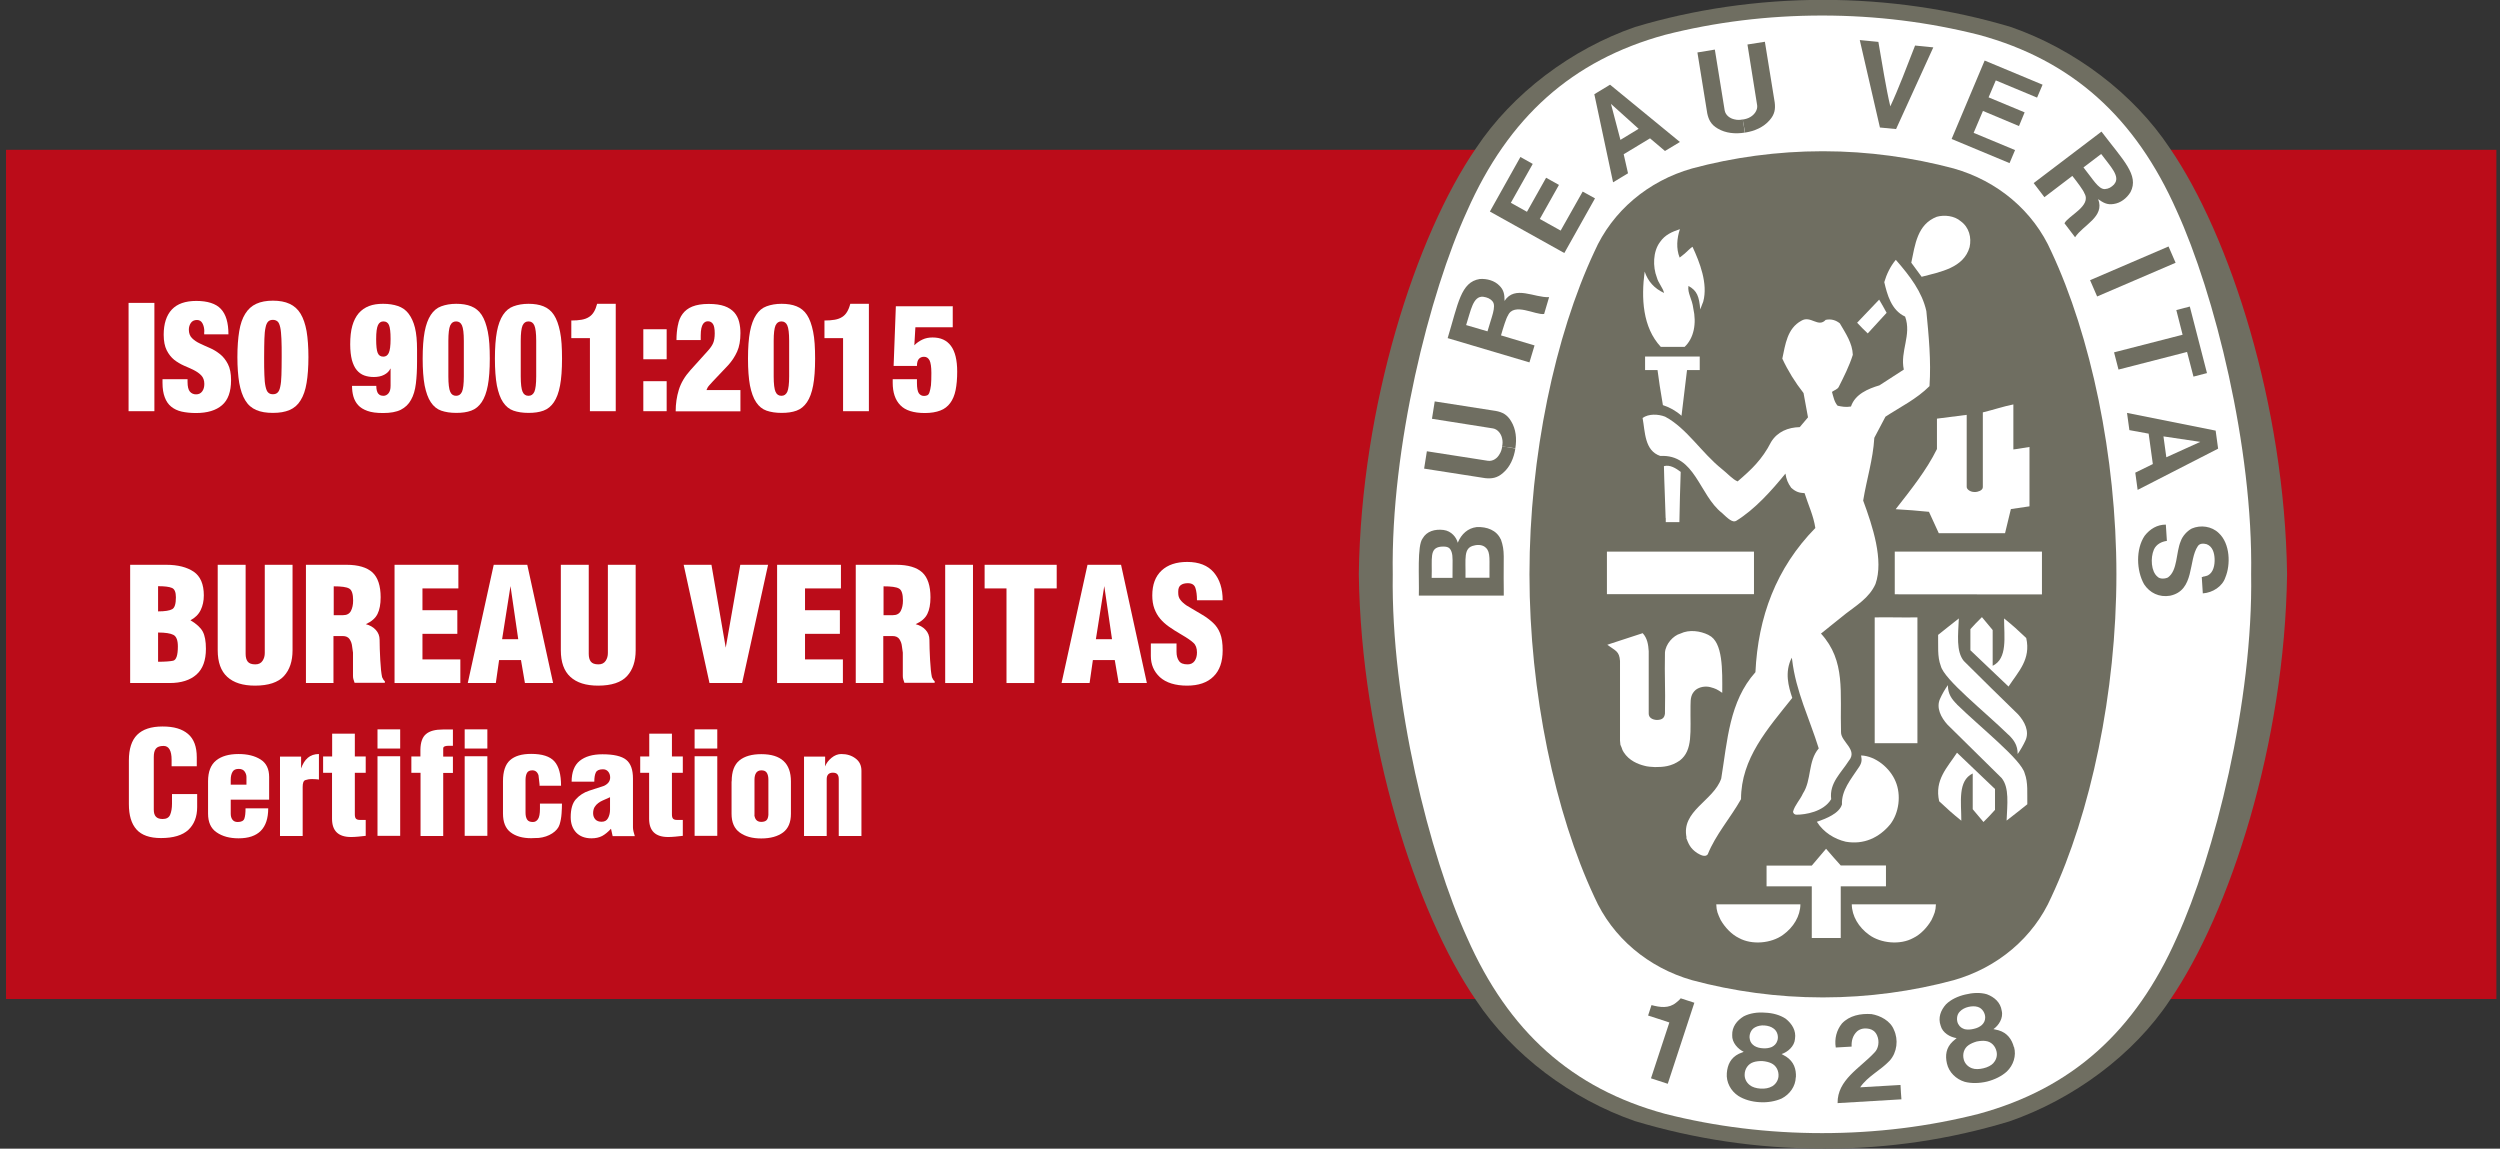 <svg width="259" height="119" viewBox="0 0 259 119" fill="none" xmlns="http://www.w3.org/2000/svg">
<rect x="0" y="0" width="259" height="119" fill="#333333" stroke="none"/>
<g clip-path="url(#clip0_1108_29246)">
<path d="M258.625 15.521H0.625V103.493H258.625V15.521Z" fill="#BB0C19"/>
<path d="M188.843 119H188.992C195.727 119 202.055 118.027 208.179 116.174C214.765 113.89 221.025 109.32 224.8 103.615C231.033 94.543 236.695 76.994 236.94 59.514V59.459C236.695 41.992 231.033 24.444 224.8 15.358C221.025 9.667 214.915 5.083 208.329 2.799C202.205 0.96 195.578 -0.014 188.856 -0.014C182.135 -0.014 175.508 0.96 169.384 2.799C162.798 5.083 156.688 9.667 152.913 15.358C146.68 24.43 141.018 41.978 140.773 59.459V59.514C141.018 76.994 146.68 94.543 152.913 103.615C156.688 109.306 162.798 113.863 169.384 116.147C175.508 117.986 181.986 118.986 188.721 118.986H188.87L188.843 119Z" fill="#6F6E61"/>
<path d="M233.218 59.5C233.435 72.668 229.403 88.635 225.519 97.139C221.228 106.846 214.656 112.754 205.015 115.39C199.814 116.715 194.369 117.391 188.774 117.391C183.18 117.391 177.694 116.715 172.493 115.39C162.839 112.767 156.28 106.859 151.989 97.139C148.105 88.635 144.086 72.668 144.29 59.5C144.072 46.345 148.092 30.365 151.989 21.861C156.28 12.154 162.852 6.246 172.493 3.61C177.68 2.285 183.166 1.609 188.774 1.609C194.382 1.609 199.828 2.298 205.015 3.61C214.669 6.233 221.228 12.154 225.519 21.861C229.403 30.365 233.435 46.345 233.218 59.5Z" fill="white"/>
<path d="M188.924 15.669C193.541 15.669 198.144 16.318 202.408 17.454C206.93 18.738 210.664 21.848 212.524 26.079C216.585 34.745 219.26 47.238 219.26 59.5C219.26 71.762 216.585 84.254 212.524 92.921C210.664 97.152 206.93 100.262 202.408 101.546C198.158 102.695 193.541 103.331 188.924 103.331H188.775C184.158 103.331 179.555 102.695 175.291 101.546C170.769 100.248 167.049 97.152 165.175 92.921C161.115 84.254 158.453 71.776 158.453 59.5C158.453 47.224 161.115 34.745 165.175 26.079C167.035 21.848 170.769 18.738 175.291 17.454C179.541 16.305 184.158 15.669 188.775 15.669H188.924Z" fill="#6F6E61"/>
<path d="M195.459 32.407C194.821 31.325 195.337 32.285 194.672 31.041L195.459 32.407Z" fill="white"/>
<path d="M181.712 57.148H166.477V61.555H181.712V57.148Z" fill="white"/>
<path d="M178.28 95.354C177.954 94.651 177.832 94.408 177.805 93.691C180.996 93.691 183.141 93.691 186.522 93.691C186.509 94.894 185.816 96.071 184.716 96.855C183.508 97.734 181.498 97.923 180.154 97.179C179.393 96.814 178.701 96.071 178.28 95.341" fill="white"/>
<path d="M187.687 91.826H183.016V89.676H187.7L189.18 87.932C189.9 88.77 189.954 88.824 190.701 89.662H195.386V91.826H190.701V97.179H187.7V91.826H187.687Z" fill="white"/>
<path d="M188.234 85.133C189.198 84.809 190.556 84.268 190.828 83.335C190.76 81.902 191.751 80.739 192.498 79.604C192.865 79.103 192.919 78.806 192.81 78.265C194.304 78.319 195.811 79.563 196.382 80.956C196.979 82.362 196.748 84.214 195.825 85.404C194.671 86.796 193.082 87.526 191.222 87.202C190.054 86.931 188.913 86.228 188.234 85.147" fill="white"/>
<path d="M176.985 65.773C176.157 65.368 175.016 65.192 174.093 65.638C173.346 65.841 172.558 66.719 172.49 67.598C172.436 70.221 172.545 71.032 172.49 73.925C172.436 74.372 172.205 74.588 171.635 74.588C171.16 74.561 170.793 74.331 170.807 73.912V67.463C170.766 66.774 170.657 66.111 170.182 65.597L166.828 66.692L166.516 66.801C167.358 67.422 167.765 67.45 167.833 68.477V76.724L167.874 77.157L167.996 77.441L168.091 77.711L168.213 77.927C168.77 78.806 169.707 79.171 170.358 79.333C170.644 79.428 171.16 79.455 171.445 79.469C172.314 79.469 173.129 79.414 174.025 78.793C175.41 77.725 175.098 75.832 175.138 73.101C175.138 72.33 175.193 71.897 175.681 71.465C176.075 71.167 176.646 71.059 177.162 71.181C177.745 71.343 177.84 71.384 178.424 71.776C178.438 69.41 178.506 66.503 177.026 65.8" fill="white"/>
<path d="M208.081 76.129C205.637 73.736 201.4 70.397 201.061 68.977C200.694 68.017 200.816 66.882 200.789 65.773C201.495 65.219 202.079 64.732 202.935 64.07C202.867 65.76 202.636 67.477 203.451 68.477C205.447 70.465 207.266 72.249 209.072 74.007C209.738 74.737 210.281 75.764 209.833 76.724C209.629 77.17 209.33 77.698 209.031 78.117C209.031 77.184 208.624 76.656 208.095 76.129" fill="white"/>
<path d="M194.232 63.962C196.093 63.934 196.704 63.989 198.645 63.962V76.995H194.219V63.975L194.232 63.962Z" fill="white"/>
<path d="M204.133 65.178C204.608 64.665 204.771 64.475 205.328 63.934L206.441 65.273V68.977C208.003 68.22 207.623 65.989 207.623 64.07C208.56 64.827 209.035 65.259 209.917 66.098C210.42 68.315 209.089 69.586 208.084 71.127L204.133 67.368V65.178Z" fill="white"/>
<path d="M207.729 55.214L208.327 52.74L210.255 52.456V46.305C209.508 46.413 209.196 46.494 208.585 46.562V41.898C207.566 42.1 206.493 42.465 205.421 42.722V50.469C205.421 50.847 204.81 50.969 204.687 50.969H204.524C204.144 50.969 203.75 50.712 203.75 50.442V42.979L200.668 43.371V46.521C199.582 48.725 197.966 50.739 196.391 52.754C198.061 52.862 198.183 52.862 199.84 53.024L200.858 55.241H207.729V55.214Z" fill="white"/>
<path d="M172.559 53.673C172.505 51.632 172.424 50.307 172.383 48.292C173.021 48.116 173.632 48.522 174.121 48.887C174.039 51.442 174.039 51.415 173.985 54.092H172.573V53.673H172.559Z" fill="white"/>
<path d="M172.276 41.965C171.937 39.964 171.923 39.815 171.72 38.342H170.43V36.936C172.643 36.936 173.879 36.936 176.092 36.936V38.342H174.775L174.205 43.074C173.634 42.56 172.969 42.195 172.263 41.965" fill="white"/>
<path d="M172.057 35.935C170.169 33.907 170.02 30.879 170.387 28.134C170.726 29.148 171.378 29.878 172.396 30.352C172.288 29.824 171.799 29.324 171.649 28.743C171.215 27.634 171.242 26.052 171.975 25.079C172.491 24.322 173.225 24.011 174.039 23.741C173.727 24.66 173.632 25.755 174.012 26.688C174.542 26.282 174.569 26.255 174.976 25.863C175.139 25.714 175.207 25.66 175.343 25.566C176.09 27.174 176.959 29.378 176.456 31.244L176.144 32.055C176.035 30.73 175.818 30.108 174.922 29.622C174.813 30.392 175.302 30.947 175.424 31.947C175.777 33.502 175.492 35.029 174.528 35.935H172.043H172.057Z" fill="white"/>
<path d="M195.454 32.407L193.498 34.543C192.969 34.042 192.928 33.988 192.398 33.434C193.403 32.38 193.498 32.271 194.68 31.041" fill="white"/>
<path d="M198.008 27.215C198.402 25.363 198.619 23.24 200.656 22.456C201.43 22.24 202.475 22.348 203.127 22.916C204.01 23.551 204.268 24.619 204.05 25.606C203.439 27.756 201.036 28.161 199.081 28.675L198.008 27.215Z" fill="white"/>
<path d="M211.546 57.148V61.582L196.297 61.569V57.148H211.546Z" fill="white"/>
<path d="M174.734 86.796C174.123 83.998 177.518 82.984 178.319 80.658C178.957 76.765 179.148 72.668 181.863 69.64C182.135 63.921 183.995 58.864 188.069 54.7C187.879 53.416 187.336 52.307 186.955 51.091C186.412 51.064 186.059 50.969 185.57 50.536C185.217 50.036 185.068 49.671 184.973 49.063C183.547 50.82 181.795 52.781 179.854 53.97C179.501 54.16 179.039 53.754 178.401 53.146C176.024 51.28 175.631 47.035 172.005 47.238C170.362 46.683 170.443 44.75 170.172 43.303C170.783 42.857 171.774 42.884 172.507 43.168C174.762 44.371 176.269 46.9 178.401 48.603C178.971 49.049 179.487 49.658 180.017 49.874C181.415 48.671 182.542 47.643 183.493 45.778C184.145 44.723 185.245 44.277 186.453 44.25L187.309 43.236L186.847 40.721C185.964 39.599 185.231 38.409 184.647 37.152C184.959 35.705 185.149 34.029 186.616 33.231C187.58 32.636 188.368 33.988 189.142 33.137C189.712 33.015 190.214 33.177 190.608 33.502C191.206 34.529 191.912 35.557 191.952 36.76C191.586 37.923 191.029 39.018 190.486 40.099C190.35 40.343 190.024 40.424 189.793 40.599C189.929 41.086 190.038 41.654 190.377 42.033C190.825 42.127 191.219 42.208 191.762 42.114C192.183 40.829 193.568 40.261 194.709 39.923L197.235 38.288C196.827 36.381 198.063 34.705 197.371 32.799C195.931 32.136 195.51 30.5 195.211 29.23C195.442 28.432 195.836 27.594 196.406 26.918L196.488 27.012C197.873 28.608 199.136 30.257 199.57 32.231C199.815 34.773 200.073 37.355 199.896 40.005C198.538 41.357 196.882 42.154 195.334 43.168L194.179 45.358C194.044 47.63 193.378 49.671 193.025 51.861C194.003 54.511 195.171 58.04 194.302 60.5C193.65 61.961 192.265 62.758 191.233 63.569L188.653 65.638C191.246 68.49 190.608 71.722 190.73 75.845C190.703 76.846 192.496 77.67 191.545 78.806C190.744 80.077 189.495 81.118 189.712 82.794C188.911 84.119 187.01 84.403 186.114 84.403C185.923 84.403 185.761 84.268 185.761 84.079C185.951 83.389 186.494 82.862 186.779 82.213C187.702 80.807 187.281 78.86 188.422 77.535C187.471 74.466 186.046 71.627 185.665 68.342L185.625 68.139C184.864 69.64 185.285 71.113 185.679 72.303C183.126 75.507 180.37 78.576 180.37 82.794C179.283 84.728 177.735 86.472 176.921 88.513C176.649 88.851 176.133 88.554 175.834 88.378C175.101 87.891 174.938 87.432 174.68 86.769" fill="white"/>
<path d="M202.724 72.966C205.169 75.359 209.405 78.698 209.758 80.117C210.125 81.077 210.003 82.213 210.03 83.322C209.324 83.876 208.74 84.363 207.884 85.012C207.952 83.322 208.183 81.605 207.368 80.604C205.372 78.63 203.553 76.832 201.76 75.075C201.095 74.344 200.552 73.317 201 72.371C201.203 71.911 201.502 71.397 201.801 70.978C201.801 71.911 202.208 72.438 202.738 72.966" fill="white"/>
<path d="M206.669 83.916C206.207 84.43 206.031 84.62 205.488 85.16L204.374 83.835V80.131C202.799 80.888 203.193 83.105 203.193 85.025C202.256 84.268 201.781 83.835 200.898 83.011C200.395 80.793 201.74 79.523 202.745 77.981L206.683 81.74V83.93L206.669 83.916Z" fill="white"/>
<path d="M200.086 95.354C200.412 94.651 200.534 94.408 200.561 93.691C197.37 93.691 195.225 93.691 191.844 93.691C191.857 94.894 192.55 96.071 193.65 96.855C194.858 97.734 196.868 97.923 198.212 97.179C198.973 96.814 199.665 96.071 200.086 95.341" fill="white"/>
<path d="M190.375 114.282C190.334 111.875 192.697 110.658 194.191 109.049C194.598 108.657 194.748 107.9 194.462 107.265C194.286 106.873 194.014 106.684 193.702 106.602C193.172 106.481 192.738 106.562 192.398 106.846C191.937 107.278 191.801 107.833 191.828 108.428L190.185 108.522C190.036 107.616 190.267 106.724 190.823 106.035C191.597 105.21 192.751 104.98 193.892 105.061C194.788 105.21 195.847 105.751 196.214 106.697C196.689 107.711 196.54 109.022 195.78 109.874C194.802 110.915 193.525 111.47 192.711 112.646L196.893 112.402C196.92 112.916 196.947 113.416 196.988 113.89L190.389 114.282H190.375Z" fill="#6F6E61"/>
<path d="M175.536 103.885L175.508 103.966L172.779 112.281L171.041 111.713L172.915 106.021L172.942 105.927C172.249 105.683 171.421 105.44 170.742 105.21L171.095 104.128C171.978 104.358 172.874 104.507 173.648 103.872C173.933 103.655 173.974 103.588 174.123 103.425L175.536 103.885Z" fill="#6F6E61"/>
<path d="M206.536 110.118C206.305 110.375 205.911 110.577 205.49 110.672C205.055 110.78 204.621 110.794 204.295 110.672C203.86 110.51 203.562 110.172 203.453 109.793C203.29 109.225 203.453 108.617 203.942 108.279C204.146 108.13 204.458 107.995 204.784 107.9C205.123 107.833 205.463 107.806 205.707 107.846C206.305 107.914 206.726 108.374 206.848 108.955C206.929 109.347 206.834 109.78 206.522 110.118M202.883 106.116C202.679 105.751 202.679 105.142 203.046 104.791C203.263 104.561 203.575 104.399 203.915 104.318C204.254 104.237 204.607 104.223 204.906 104.318C205.395 104.466 205.68 105.007 205.666 105.426C205.666 105.751 205.517 106.008 205.313 106.197C205.096 106.386 204.811 106.521 204.485 106.589C204.173 106.67 203.847 106.684 203.562 106.63C203.29 106.548 203.032 106.4 202.883 106.102M208.64 108.482C208.423 107.671 207.961 107.008 207.052 106.738L206.522 106.616C207.065 106.237 207.568 105.467 207.377 104.71C207.255 103.858 206.631 103.304 205.843 103.006C205.164 102.804 204.363 102.844 203.602 103.033C202.842 103.209 202.109 103.547 201.606 104.047C201.05 104.669 200.764 105.44 201.05 106.251C201.24 107.008 202.041 107.454 202.706 107.549L202.299 107.9C201.606 108.549 201.511 109.347 201.701 110.172C201.905 111.091 202.652 111.808 203.548 112.078C204.227 112.254 205.055 112.24 205.857 112.051C206.658 111.848 207.391 111.483 207.907 111.01C208.586 110.361 208.912 109.374 208.654 108.468" fill="#6F6E61"/>
<path d="M183.571 112.551C183.285 112.727 182.851 112.808 182.403 112.781C181.955 112.754 181.534 112.632 181.276 112.416C180.909 112.132 180.733 111.726 180.746 111.334C180.746 110.753 181.099 110.212 181.67 110.037C181.914 109.955 182.253 109.915 182.593 109.928C182.932 109.955 183.258 110.037 183.489 110.145C184.032 110.388 184.304 110.956 184.25 111.537C184.209 111.929 183.978 112.321 183.584 112.551M181.276 107.644C181.181 107.238 181.371 106.657 181.833 106.427C182.104 106.278 182.457 106.21 182.797 106.237C183.15 106.265 183.489 106.359 183.734 106.548C184.168 106.846 184.277 107.441 184.127 107.833C184.032 108.144 183.801 108.347 183.557 108.468C183.299 108.576 182.973 108.63 182.647 108.603C182.321 108.59 182.009 108.509 181.765 108.36C181.52 108.198 181.33 107.982 181.276 107.657M186.056 111.605C186.096 110.767 185.852 109.996 185.051 109.469L184.575 109.198C185.2 108.995 185.906 108.401 185.961 107.63C186.096 106.778 185.662 106.075 185.01 105.548C184.426 105.156 183.652 104.94 182.865 104.913C182.077 104.845 181.289 104.967 180.651 105.291C179.945 105.724 179.429 106.373 179.456 107.238C179.415 108.009 180.054 108.685 180.651 108.968L180.149 109.171C179.293 109.59 178.967 110.32 178.899 111.172C178.818 112.119 179.307 113.024 180.094 113.538C180.692 113.917 181.479 114.146 182.308 114.187C183.123 114.241 183.937 114.092 184.575 113.808C185.417 113.376 186.015 112.551 186.042 111.605" fill="#6F6E61"/>
<path d="M224.66 25.534L216.531 29.027L217.263 30.715L225.392 27.223L224.66 25.534Z" fill="#6F6E61"/>
<path d="M194.763 13.222L192.672 4.151L194.6 4.34C194.994 6.584 195.388 9.139 195.836 11.018C196.664 9.261 197.574 6.841 198.402 4.718L200.29 4.908L196.433 13.371L194.749 13.209L194.763 13.222Z" fill="#6F6E61"/>
<path d="M160.177 18.414L158.194 21.942L156.524 21.01L158.792 16.981L157.515 16.264L154.352 21.915L162.064 26.215L165.242 20.55L163.965 19.847L161.684 23.889L159.525 22.686L161.508 19.157L160.177 18.414Z" fill="#6F6E61"/>
<path d="M154.31 59.852H151.838H151.825C151.865 57.891 151.567 56.742 152.734 56.512C153.142 56.404 153.644 56.444 153.943 56.755C154.445 57.229 154.282 58.04 154.31 59.852ZM150.494 59.865H148.321C148.389 57.837 148.05 56.769 149.285 56.634C150.019 56.58 150.222 56.742 150.385 57.188C150.535 57.648 150.48 58.108 150.48 59.865M155.477 55.877C155.056 54.93 154.038 54.552 152.979 54.606C152.083 54.714 151.404 55.309 151.023 56.228C150.888 55.687 150.385 55.011 149.543 54.903C148.647 54.795 147.805 55.038 147.384 55.782C146.8 56.539 147.045 59.811 146.991 61.704H155.79V61.055C155.735 57.567 155.939 57.161 155.491 55.877" fill="#6F6E61"/>
<path d="M225.466 32.123L226.864 31.758L228.643 38.653L227.244 39.018L226.579 36.462L219.477 38.288L219.016 36.503L226.117 34.678L225.466 32.123Z" fill="#6F6E61"/>
<path d="M180.767 13.736C179.776 13.898 178.771 13.804 177.956 13.317C177.25 12.911 177.006 12.384 176.87 11.735L175.852 5.435L177.658 5.137L178.676 11.438C178.771 11.951 179.233 12.276 179.708 12.37C179.98 12.438 180.265 12.438 180.55 12.37" fill="#6F6E61"/>
<path d="M180.791 13.736C181.769 13.587 182.706 13.182 183.331 12.452C183.874 11.843 183.942 11.275 183.86 10.613L182.842 4.326L181.036 4.61L182.041 10.91C182.108 11.384 181.769 11.87 181.348 12.114C181.117 12.262 180.832 12.343 180.547 12.384" fill="#6F6E61"/>
<path d="M224.433 47.386L224.134 45.21L227.95 45.778L224.433 47.373V47.386ZM229.552 44.615L220.359 42.776L220.604 44.561L222.6 44.926L223.034 48.076L221.215 48.968L221.459 50.753L229.797 46.481L229.539 44.601L229.552 44.615Z" fill="#6F6E61"/>
<path d="M228.224 59.743L228.387 59.716L228.591 59.662L228.74 59.608C229.324 59.297 229.46 58.513 229.433 57.891C229.406 57.256 229.216 56.607 228.605 56.377C228.292 56.296 227.898 56.269 227.695 56.58C226.69 58.053 227.396 61.176 224.816 61.717C223.689 61.907 222.711 61.42 222.127 60.528C221.326 59.108 221.258 56.891 222.182 55.512C222.738 54.795 223.485 54.349 224.381 54.349L224.49 56.039C223.933 56.107 223.39 56.391 223.146 56.931C222.766 57.81 222.861 59.216 223.512 59.743C223.757 60.014 224.3 59.973 224.599 59.825C225.617 59.094 225.413 57.269 225.929 56.053C226.106 55.539 226.581 55.011 227.07 54.755C227.98 54.362 229.134 54.511 229.867 55.228C231.049 56.323 231.103 58.499 230.546 59.825C230.248 60.744 229.243 61.406 228.211 61.474L228.102 59.77H228.238L228.224 59.743Z" fill="#6F6E61"/>
<path d="M156.99 46.467C156.841 47.44 156.447 48.373 155.714 48.995C155.103 49.536 154.532 49.604 153.867 49.536L147.539 48.549L147.824 46.751L154.152 47.738C154.682 47.806 155.13 47.468 155.361 47.035C155.51 46.805 155.591 46.521 155.632 46.237" fill="#6F6E61"/>
<path d="M156.988 46.44C157.151 45.467 157.056 44.453 156.553 43.641C156.146 42.938 155.616 42.695 154.965 42.573L148.637 41.586L148.352 43.385L154.679 44.385C155.155 44.466 155.521 44.939 155.616 45.413C155.684 45.683 155.684 45.967 155.616 46.251" fill="#6F6E61"/>
<path d="M167.874 14.48L166.896 10.762L169.762 13.344L167.874 14.493V14.48ZM166.801 8.774L165.172 9.761L167.114 18.887L168.662 17.954L168.214 15.98L170.943 14.331L172.491 15.642L174.039 14.709L166.801 8.774Z" fill="#6F6E61"/>
<path d="M209.751 11.64L206.017 10.086L206.764 8.328L211.041 10.113L211.611 8.774L205.609 6.273L202.188 14.398L208.189 16.899L208.76 15.548L204.469 13.763L205.433 11.492L209.167 13.06L209.751 11.64Z" fill="#6F6E61"/>
<path d="M154.105 34.327L151.891 33.678C152.38 32.177 152.597 30.649 153.656 30.744C154.077 30.811 154.376 30.919 154.634 31.23C155.042 31.744 154.512 32.866 154.105 34.327ZM155.87 31.176C155.87 30.568 155.829 30.068 155.327 29.581C154.838 29.081 154.064 28.851 153.303 28.905C151.334 29.216 151.063 31.46 149.977 35.029L158.45 37.544L158.979 35.787L155.639 34.786L155.503 34.746C155.734 33.934 156.06 32.907 156.223 32.691C156.834 31.285 159.074 32.663 159.971 32.528L160.487 30.784C158.966 30.865 156.943 29.514 155.87 31.176Z" fill="#6F6E61"/>
<path d="M219.039 19.09C218.726 19.401 218.468 19.563 218.061 19.59C217.396 19.617 216.798 18.522 215.848 17.346L217.681 15.953C218.618 17.224 219.731 18.292 219.025 19.09M217.721 13.628L210.688 18.968L211.801 20.428L214.571 18.319L214.693 18.224C215.223 18.887 215.861 19.752 215.943 20.023C216.717 21.334 214.286 22.334 213.879 23.132L214.978 24.579C215.807 23.308 218.088 22.47 217.368 20.631C217.871 20.983 218.292 21.253 218.984 21.131C219.677 21.037 220.329 20.55 220.722 19.901C221.632 18.143 219.962 16.602 217.708 13.628" fill="#6F6E61"/>
<path d="M17.778 79.415V78.711C17.778 77.765 17.493 77.278 16.95 77.278C16.556 77.278 16.298 77.373 16.149 77.562C15.999 77.751 15.932 78.035 15.932 78.427V83.876C15.932 84.2 15.999 84.444 16.149 84.606C16.298 84.768 16.529 84.849 16.855 84.849C17.249 84.849 17.507 84.701 17.629 84.403C17.751 84.106 17.819 83.727 17.819 83.268V82.267H20.426V83.619C20.426 84.62 20.114 85.404 19.516 85.972C18.905 86.539 17.955 86.823 16.678 86.823C15.511 86.823 14.669 86.526 14.139 85.931C13.61 85.336 13.352 84.471 13.352 83.308V78.779C13.352 77.589 13.637 76.697 14.207 76.129C14.777 75.561 15.646 75.264 16.841 75.264C18.036 75.264 18.865 75.521 19.476 76.034C20.087 76.548 20.386 77.359 20.386 78.455V79.387H17.778V79.415Z" fill="white"/>
<path d="M23.904 82.862V84.295C23.904 84.552 23.958 84.755 24.08 84.917C24.203 85.079 24.379 85.16 24.623 85.16C25.004 85.16 25.235 85.039 25.316 84.809C25.398 84.579 25.438 84.228 25.438 83.741H27.787C27.787 85.809 26.769 86.85 24.719 86.85C23.795 86.85 23.035 86.647 22.437 86.228C21.84 85.823 21.555 85.174 21.555 84.295V80.942C21.555 79.942 21.84 79.225 22.397 78.779C22.953 78.333 23.727 78.117 24.719 78.117C25.642 78.117 26.402 78.306 27 78.684C27.597 79.063 27.883 79.671 27.883 80.496V82.849H23.904V82.862ZM25.533 81.307V80.496C25.533 80.293 25.465 80.104 25.343 79.928C25.221 79.752 25.017 79.658 24.732 79.658C24.42 79.658 24.216 79.752 24.094 79.955C23.972 80.158 23.904 80.428 23.904 80.753V81.294H25.533V81.307Z" fill="white"/>
<path d="M31.194 78.374V79.617C31.357 79.144 31.574 78.779 31.887 78.509C32.185 78.252 32.579 78.117 33.041 78.117V80.766C32.946 80.753 32.824 80.726 32.701 80.726C32.579 80.726 32.443 80.712 32.335 80.712C32.05 80.712 31.819 80.753 31.628 80.82C31.438 80.888 31.357 81.132 31.357 81.523V86.607H29.008V78.387H31.194V78.374Z" fill="white"/>
<path d="M33.474 80.063V78.373H34.411V76.007H36.761V78.373H37.888V80.063H36.761V84.376C36.761 84.592 36.801 84.741 36.883 84.822C36.964 84.903 37.1 84.944 37.277 84.944H37.888V86.593C37.67 86.62 37.426 86.647 37.127 86.674C36.842 86.701 36.584 86.715 36.367 86.715C35.05 86.715 34.398 86.08 34.398 84.822V80.063H33.461H33.474Z" fill="white"/>
<path d="M39.109 77.549V75.561H41.459V77.549H39.109ZM39.109 86.593V78.347H41.459V86.593H39.109Z" fill="white"/>
<path d="M43.568 80.063H42.617V78.373H43.554V77.657C43.568 76.9 43.758 76.359 44.138 76.048C44.518 75.724 45.102 75.575 45.89 75.575H46.922V77.265H46.419C46.256 77.265 46.134 77.292 46.053 77.332C45.958 77.373 45.917 77.441 45.917 77.549V78.387H46.922V80.077H45.917V86.607H43.568V80.077V80.063Z" fill="white"/>
<path d="M48.141 77.549V75.561H50.49V77.549H48.141ZM48.141 86.593V78.347H50.49V86.593H48.141Z" fill="white"/>
<path d="M55.898 81.415V81.267C55.857 80.956 55.83 80.645 55.789 80.32C55.681 79.982 55.463 79.806 55.151 79.806C54.88 79.806 54.689 79.901 54.594 80.077C54.499 80.253 54.445 80.496 54.445 80.807V84.2C54.445 84.498 54.499 84.728 54.608 84.903C54.717 85.079 54.92 85.16 55.205 85.16C55.423 85.16 55.599 85.066 55.735 84.863C55.871 84.66 55.939 84.308 55.939 83.795V83.254H58.22C58.22 83.538 58.206 83.876 58.179 84.281C58.152 84.687 58.084 85.066 57.975 85.417C57.867 85.769 57.609 86.08 57.215 86.337C56.821 86.593 56.346 86.756 55.816 86.81C55.721 86.81 55.572 86.81 55.382 86.823C55.192 86.823 55.07 86.837 55.029 86.837C54.133 86.837 53.426 86.634 52.897 86.228C52.367 85.823 52.109 85.174 52.109 84.281V80.929C52.109 79.915 52.354 79.185 52.843 78.752C53.331 78.319 54.051 78.103 55.029 78.103C56.169 78.103 56.971 78.36 57.432 78.874C57.894 79.387 58.125 80.226 58.125 81.402H55.911L55.898 81.415Z" fill="white"/>
<path d="M63.294 85.863C62.981 86.201 62.683 86.445 62.384 86.607C62.072 86.769 61.705 86.85 61.27 86.85C60.605 86.85 60.075 86.647 59.695 86.255C59.315 85.85 59.125 85.323 59.125 84.66C59.125 83.822 59.301 83.2 59.668 82.794C60.035 82.389 60.496 82.091 61.04 81.915C61.596 81.74 62.099 81.578 62.574 81.415C62.995 81.213 63.212 80.929 63.212 80.55C63.212 80.307 63.144 80.104 63.009 79.942C62.873 79.779 62.696 79.698 62.465 79.698C62.085 79.698 61.841 79.806 61.732 80.023C61.623 80.239 61.569 80.564 61.569 80.983H59.22C59.22 79.996 59.505 79.266 60.062 78.82C60.619 78.373 61.393 78.144 62.411 78.144C63.579 78.144 64.394 78.333 64.869 78.711C65.344 79.09 65.575 79.739 65.575 80.658V85.701C65.575 85.823 65.589 85.971 65.629 86.134C65.67 86.296 65.711 86.458 65.765 86.62H63.47L63.307 85.89L63.294 85.863ZM63.199 82.591C62.805 82.767 62.547 82.889 62.411 82.943C62.275 82.997 62.126 83.092 61.977 83.2C61.827 83.308 61.691 83.457 61.596 83.619C61.501 83.781 61.447 83.998 61.447 84.254C61.447 84.511 61.529 84.728 61.678 84.89C61.827 85.052 62.044 85.133 62.33 85.133C62.642 85.133 62.859 85.011 62.995 84.755C63.131 84.498 63.199 84.214 63.199 83.889V82.591Z" fill="white"/>
<path d="M66.326 80.063V78.373H67.263V76.007H69.612V78.373H70.739V80.063H69.612V84.376C69.612 84.592 69.653 84.741 69.734 84.822C69.816 84.903 69.952 84.944 70.128 84.944H70.739V86.593C70.522 86.62 70.278 86.647 69.979 86.674C69.694 86.701 69.436 86.715 69.218 86.715C67.901 86.715 67.249 86.08 67.249 84.822V80.063H66.312H66.326Z" fill="white"/>
<path d="M71.961 77.549V75.561H74.31V77.549H71.961ZM71.961 86.593V78.347H74.31V86.593H71.961Z" fill="white"/>
<path d="M75.803 80.942C75.803 79.928 76.074 79.212 76.604 78.779C77.133 78.346 77.894 78.13 78.871 78.13C80.922 78.13 81.94 79.076 81.94 80.956V84.309C81.94 85.187 81.669 85.836 81.126 86.242C80.582 86.647 79.822 86.864 78.871 86.864C77.921 86.864 77.215 86.661 76.644 86.255C76.074 85.85 75.789 85.201 75.789 84.309V80.956L75.803 80.942ZM78.152 84.43C78.206 84.903 78.437 85.147 78.871 85.147C79.102 85.147 79.279 85.093 79.401 84.985C79.523 84.876 79.578 84.687 79.605 84.43V80.766C79.605 80.469 79.55 80.239 79.442 80.063C79.333 79.888 79.143 79.807 78.885 79.807C78.627 79.807 78.451 79.901 78.328 80.077C78.22 80.253 78.165 80.483 78.165 80.766V84.43H78.152Z" fill="white"/>
<path d="M85.483 78.374V79.401C85.605 79.063 85.836 78.766 86.148 78.509C86.461 78.252 86.8 78.117 87.153 78.117C87.737 78.117 88.226 78.265 88.633 78.576C89.041 78.874 89.245 79.306 89.245 79.847V86.607H86.895V80.726C86.895 80.51 86.855 80.347 86.76 80.226C86.665 80.104 86.501 80.05 86.284 80.05C85.863 80.05 85.646 80.28 85.646 80.726V86.607H83.297V78.387H85.483V78.374Z" fill="white"/>
<path d="M13.484 70.762V58.513H17.219C18.427 58.513 19.364 58.756 20.07 59.23C20.763 59.703 21.116 60.528 21.116 61.677C21.116 62.258 21.007 62.758 20.79 63.204C20.573 63.651 20.22 64.002 19.731 64.259C20.369 64.638 20.79 65.029 21.007 65.435C21.224 65.841 21.333 66.436 21.333 67.22C21.333 68.423 21.007 69.302 20.355 69.883C19.703 70.464 18.78 70.762 17.572 70.762H13.511H13.484ZM16.377 63.34C17.096 63.34 17.585 63.258 17.843 63.11C18.101 62.961 18.223 62.555 18.223 61.88C18.223 61.352 18.088 61.014 17.802 60.906C17.517 60.784 17.042 60.73 16.377 60.73V63.34ZM16.377 68.558C17.083 68.558 17.612 68.518 17.938 68.45C18.264 68.369 18.427 67.882 18.427 66.976C18.427 66.341 18.278 65.935 17.965 65.773C17.653 65.611 17.123 65.53 16.377 65.53V68.545V68.558Z" fill="white"/>
<path d="M22.568 58.513H25.447V67.734C25.447 68.085 25.515 68.355 25.664 68.545C25.814 68.734 26.072 68.829 26.452 68.829C26.791 68.829 27.036 68.707 27.199 68.463C27.362 68.22 27.43 67.95 27.43 67.652V58.513H30.308V67.368C30.308 68.504 30.009 69.396 29.412 70.045C28.815 70.694 27.81 71.032 26.425 71.032C25.162 71.032 24.211 70.735 23.546 70.126C22.881 69.518 22.555 68.599 22.555 67.368V58.513H22.568Z" fill="white"/>
<path d="M34.574 70.762H31.695V58.513H35.905C37.113 58.513 38.01 58.783 38.58 59.297C39.15 59.825 39.435 60.69 39.435 61.88C39.435 62.596 39.327 63.177 39.109 63.61C38.892 64.043 38.498 64.394 37.901 64.665C38.322 64.773 38.675 64.975 38.933 65.259C39.191 65.543 39.327 65.881 39.327 66.287C39.327 66.868 39.354 67.571 39.395 68.369C39.435 69.167 39.503 69.761 39.585 70.153C39.666 70.343 39.748 70.478 39.87 70.573V70.735H36.733C36.679 70.586 36.638 70.451 36.611 70.356C36.584 70.262 36.57 70.153 36.57 70.032V67.612C36.543 67.422 36.502 67.193 36.475 66.936C36.448 66.679 36.367 66.449 36.217 66.219C36.068 66.003 35.837 65.895 35.511 65.895H34.547V70.721L34.574 70.762ZM34.574 63.732H35.552C35.932 63.732 36.203 63.583 36.353 63.299C36.502 63.015 36.584 62.65 36.584 62.217C36.584 61.541 36.448 61.122 36.176 60.974C35.905 60.811 35.362 60.744 34.574 60.744V63.745V63.732Z" fill="white"/>
<path d="M40.875 70.762V58.513H47.488V60.96H43.767V63.218H47.379V65.665H43.767V68.315H47.692V70.762H40.889H40.875Z" fill="white"/>
<path d="M48.461 70.762L51.15 58.513H54.626L57.301 70.762H54.381L53.974 68.382H51.706L51.367 70.762H48.461ZM52.888 60.717L52.019 66.219H53.689L52.888 60.717Z" fill="white"/>
<path d="M58.115 58.513H60.994V67.734C60.994 68.085 61.062 68.355 61.211 68.545C61.361 68.734 61.618 68.829 61.999 68.829C62.338 68.829 62.583 68.707 62.746 68.463C62.908 68.22 62.976 67.95 62.976 67.652V58.513H65.855V67.368C65.855 68.504 65.556 69.396 64.959 70.045C64.362 70.694 63.357 71.032 61.972 71.032C60.709 71.032 59.758 70.735 59.093 70.126C58.428 69.518 58.102 68.599 58.102 67.368V58.513H58.115Z" fill="white"/>
<path d="M73.503 70.762L70.828 58.513H73.707L75.187 67.098L76.694 58.513H79.573L76.884 70.762H73.49H73.503Z" fill="white"/>
<path d="M80.508 70.762V58.513H87.121V60.96H83.4V63.218H87.012V65.665H83.4V68.315H87.324V70.762H80.521H80.508Z" fill="white"/>
<path d="M91.535 70.762H88.656V58.513H92.866C94.074 58.513 94.971 58.783 95.541 59.297C96.111 59.825 96.396 60.69 96.396 61.88C96.396 62.596 96.288 63.177 96.07 63.61C95.853 64.043 95.459 64.394 94.862 64.665C95.283 64.773 95.636 64.975 95.894 65.259C96.152 65.543 96.288 65.881 96.288 66.287C96.288 66.868 96.315 67.571 96.356 68.369C96.396 69.167 96.464 69.761 96.546 70.153C96.627 70.343 96.709 70.478 96.831 70.573V70.735H93.694C93.64 70.586 93.599 70.451 93.572 70.356C93.545 70.262 93.531 70.153 93.531 70.032V67.612C93.504 67.422 93.463 67.193 93.436 66.936C93.409 66.679 93.327 66.449 93.178 66.219C93.029 66.003 92.798 65.895 92.472 65.895H91.508V70.721L91.535 70.762ZM91.535 63.732H92.513C92.893 63.732 93.165 63.583 93.314 63.299C93.463 63.015 93.545 62.65 93.545 62.217C93.545 61.541 93.409 61.122 93.137 60.974C92.866 60.811 92.323 60.744 91.535 60.744V63.745V63.732Z" fill="white"/>
<path d="M97.922 70.762V58.513H100.801V70.762H97.922Z" fill="white"/>
<path d="M101.992 58.513H109.474V60.96H107.152V70.762H104.273V60.96H102.006V58.513H101.992Z" fill="white"/>
<path d="M109.977 70.762L112.665 58.513H116.141L118.816 70.762H115.897L115.49 68.382H113.222L112.882 70.762H109.977ZM114.403 60.717L113.534 66.219H115.204L114.403 60.717Z" fill="white"/>
<path d="M121.888 66.665V67.517C121.888 67.923 121.97 68.234 122.146 68.477C122.309 68.72 122.608 68.829 123.042 68.829C123.355 68.829 123.599 68.707 123.762 68.477C123.925 68.247 124.006 67.95 124.006 67.598C124.006 67.152 123.884 66.814 123.64 66.598C123.395 66.368 123.002 66.097 122.445 65.773C121.888 65.449 121.44 65.165 121.1 64.921C120.761 64.678 120.449 64.408 120.204 64.11C119.946 63.813 119.743 63.448 119.593 63.056C119.444 62.65 119.376 62.19 119.376 61.69C119.376 60.554 119.702 59.703 120.34 59.108C120.978 58.513 121.861 58.216 123.002 58.216C124.21 58.216 125.133 58.581 125.744 59.297C126.356 60.014 126.668 60.974 126.668 62.19H124.006C124.006 61.663 123.952 61.23 123.843 60.906C123.735 60.581 123.477 60.419 123.056 60.419C122.744 60.419 122.499 60.487 122.323 60.622C122.146 60.757 122.065 60.974 122.065 61.271V61.433C122.065 61.717 122.132 61.947 122.282 62.136C122.418 62.325 122.635 62.528 122.934 62.731C123.626 63.15 124.183 63.475 124.577 63.705C124.97 63.934 125.337 64.218 125.663 64.516C125.989 64.813 126.233 65.178 126.41 65.624C126.586 66.07 126.668 66.652 126.668 67.382C126.668 68.558 126.356 69.464 125.717 70.086C125.079 70.721 124.169 71.032 122.974 71.032C121.779 71.032 120.802 70.735 120.164 70.153C119.539 69.572 119.227 68.842 119.227 67.963V66.665H121.902H121.888Z" fill="white"/>
<path d="M15.995 31.379V42.6H13.32V31.379H15.995Z" fill="white"/>
<path d="M21.168 34.353C21.168 34.016 21.1 33.732 20.977 33.502C20.855 33.272 20.665 33.15 20.407 33.15C20.122 33.15 19.905 33.258 19.769 33.461C19.633 33.664 19.565 33.894 19.565 34.151C19.565 34.516 19.674 34.813 19.891 35.029C20.108 35.246 20.38 35.435 20.706 35.584C21.032 35.746 21.385 35.895 21.752 36.057C22.132 36.219 22.471 36.435 22.797 36.692C23.123 36.949 23.395 37.301 23.612 37.72C23.829 38.139 23.938 38.693 23.938 39.383C23.938 40.573 23.625 41.451 23.001 41.979C22.376 42.519 21.48 42.79 20.299 42.79C19.742 42.79 19.253 42.736 18.819 42.641C18.398 42.546 18.031 42.371 17.732 42.127C17.433 41.884 17.216 41.559 17.067 41.154C16.917 40.762 16.836 40.262 16.836 39.68V39.288H19.43V39.559C19.43 40.045 19.511 40.383 19.674 40.573C19.837 40.762 20.054 40.856 20.312 40.856C20.597 40.856 20.801 40.748 20.95 40.545C21.1 40.343 21.168 40.086 21.168 39.775C21.168 39.41 21.059 39.112 20.855 38.896C20.652 38.68 20.394 38.504 20.081 38.342C19.769 38.193 19.43 38.031 19.063 37.882C18.696 37.72 18.357 37.517 18.044 37.274C17.732 37.017 17.474 36.692 17.27 36.287C17.067 35.881 16.958 35.34 16.958 34.678C16.958 33.542 17.243 32.664 17.8 32.069C18.357 31.474 19.199 31.176 20.339 31.176C21.48 31.176 22.363 31.447 22.879 32.001C23.408 32.555 23.666 33.434 23.666 34.637H21.154V34.367L21.168 34.353Z" fill="white"/>
<path d="M24.784 34.313C24.906 33.569 25.11 32.974 25.409 32.501C25.694 32.042 26.074 31.69 26.549 31.474C27.024 31.257 27.595 31.149 28.274 31.149C28.953 31.149 29.537 31.257 29.998 31.474C30.473 31.69 30.854 32.028 31.139 32.501C31.424 32.974 31.628 33.569 31.763 34.313C31.886 35.056 31.953 35.949 31.953 36.99C31.953 38.031 31.886 38.937 31.763 39.667C31.641 40.41 31.438 41.005 31.139 41.478C30.854 41.952 30.473 42.276 29.998 42.479C29.523 42.682 28.953 42.776 28.274 42.776C27.595 42.776 27.011 42.682 26.549 42.479C26.074 42.276 25.694 41.952 25.409 41.478C25.123 41.019 24.92 40.41 24.784 39.667C24.662 38.923 24.594 38.031 24.594 36.99C24.594 35.949 24.662 35.043 24.784 34.313ZM27.391 38.869C27.405 39.369 27.445 39.761 27.513 40.059C27.581 40.356 27.663 40.559 27.785 40.667C27.907 40.789 28.07 40.843 28.274 40.843C28.477 40.843 28.64 40.789 28.762 40.667C28.885 40.559 28.98 40.343 29.034 40.059C29.102 39.761 29.143 39.369 29.156 38.869C29.17 38.369 29.183 37.747 29.183 36.99C29.183 36.233 29.183 35.611 29.156 35.111C29.129 34.61 29.102 34.218 29.034 33.921C28.966 33.623 28.885 33.421 28.762 33.312C28.64 33.204 28.477 33.137 28.274 33.137C28.07 33.137 27.907 33.191 27.785 33.312C27.663 33.434 27.567 33.637 27.513 33.921C27.445 34.218 27.405 34.61 27.391 35.111C27.377 35.611 27.364 36.233 27.364 36.99C27.364 37.747 27.364 38.369 27.391 38.869Z" fill="white"/>
<path d="M39.201 40.789C39.309 40.938 39.486 41.005 39.73 41.005C39.92 41.005 40.097 40.924 40.246 40.748C40.396 40.572 40.464 40.316 40.464 39.964V38.193H40.436C40.328 38.45 40.111 38.666 39.798 38.828C39.486 38.991 39.133 39.058 38.725 39.058C38.359 39.058 38.033 39.004 37.734 38.896C37.435 38.788 37.178 38.599 36.96 38.342C36.743 38.085 36.58 37.733 36.458 37.301C36.349 36.868 36.281 36.327 36.281 35.678C36.281 34.921 36.349 34.286 36.498 33.759C36.648 33.231 36.865 32.799 37.164 32.447C37.463 32.109 37.816 31.866 38.237 31.704C38.658 31.541 39.146 31.474 39.69 31.474C40.273 31.474 40.789 31.555 41.224 31.704C41.658 31.852 42.039 32.109 42.324 32.488C42.609 32.866 42.84 33.34 42.989 33.948C43.139 34.556 43.206 35.313 43.206 36.233V37.463C43.206 38.328 43.166 39.085 43.084 39.748C43.003 40.41 42.84 40.978 42.582 41.424C42.337 41.884 41.971 42.222 41.523 42.452C41.061 42.681 40.45 42.79 39.69 42.79C39.024 42.79 38.481 42.722 38.074 42.573C37.653 42.425 37.327 42.222 37.096 41.965C36.865 41.708 36.702 41.397 36.607 41.059C36.512 40.721 36.471 40.356 36.471 39.978H38.983C38.983 40.356 39.065 40.627 39.187 40.789H39.201ZM39.133 36.571C39.242 36.828 39.432 36.949 39.717 36.949C39.961 36.949 40.151 36.828 40.273 36.571C40.396 36.314 40.464 35.841 40.464 35.124C40.464 34.407 40.409 33.934 40.301 33.678C40.192 33.421 40.002 33.299 39.717 33.299C39.472 33.299 39.282 33.421 39.16 33.678C39.038 33.934 38.97 34.407 38.97 35.124C38.97 35.841 39.024 36.314 39.133 36.571Z" fill="white"/>
<path d="M43.993 34.367C44.129 33.637 44.346 33.056 44.631 32.623C44.916 32.19 45.269 31.893 45.717 31.731C46.165 31.568 46.668 31.474 47.265 31.474C47.863 31.474 48.379 31.555 48.813 31.731C49.248 31.906 49.614 32.19 49.9 32.623C50.185 33.056 50.388 33.637 50.538 34.367C50.687 35.097 50.742 36.03 50.742 37.152C50.742 38.274 50.674 39.221 50.538 39.937C50.402 40.667 50.185 41.248 49.9 41.668C49.614 42.087 49.261 42.384 48.813 42.546C48.365 42.709 47.863 42.776 47.265 42.776C46.668 42.776 46.152 42.695 45.717 42.546C45.283 42.398 44.916 42.1 44.631 41.668C44.346 41.248 44.142 40.667 43.993 39.937C43.857 39.207 43.789 38.274 43.789 37.152C43.789 36.03 43.857 35.097 43.993 34.367ZM46.641 40.586C46.763 40.87 46.967 41.005 47.252 41.005C47.537 41.005 47.727 40.87 47.863 40.586C47.985 40.302 48.053 39.775 48.053 38.991V35.313C48.053 34.529 47.985 33.988 47.863 33.718C47.74 33.434 47.537 33.299 47.252 33.299C46.967 33.299 46.776 33.434 46.641 33.718C46.518 34.002 46.45 34.529 46.45 35.313V38.991C46.45 39.775 46.518 40.316 46.641 40.586Z" fill="white"/>
<path d="M51.477 34.367C51.613 33.637 51.83 33.056 52.115 32.623C52.401 32.19 52.754 31.893 53.202 31.731C53.65 31.568 54.152 31.474 54.75 31.474C55.347 31.474 55.863 31.555 56.298 31.731C56.732 31.906 57.099 32.19 57.384 32.623C57.669 33.056 57.873 33.637 58.022 34.367C58.172 35.097 58.226 36.03 58.226 37.152C58.226 38.274 58.158 39.221 58.022 39.937C57.886 40.667 57.669 41.248 57.384 41.668C57.099 42.087 56.746 42.384 56.298 42.546C55.849 42.709 55.347 42.776 54.75 42.776C54.152 42.776 53.636 42.695 53.202 42.546C52.767 42.398 52.401 42.1 52.115 41.668C51.83 41.248 51.627 40.667 51.477 39.937C51.341 39.207 51.273 38.274 51.273 37.152C51.273 36.03 51.341 35.097 51.477 34.367ZM54.139 40.586C54.261 40.87 54.465 41.005 54.75 41.005C55.035 41.005 55.225 40.87 55.361 40.586C55.483 40.302 55.551 39.775 55.551 38.991V35.313C55.551 34.529 55.483 33.988 55.361 33.718C55.239 33.434 55.035 33.299 54.75 33.299C54.465 33.299 54.274 33.434 54.139 33.718C54.016 34.002 53.949 34.529 53.949 35.313V38.991C53.949 39.775 54.016 40.316 54.139 40.586Z" fill="white"/>
<path d="M61.116 35.029H59.188V33.204C59.595 33.204 59.962 33.177 60.26 33.123C60.559 33.069 60.817 32.974 61.021 32.839C61.238 32.704 61.401 32.528 61.537 32.298C61.672 32.069 61.781 31.798 61.862 31.474H63.791V42.6H61.116V35.016V35.029Z" fill="white"/>
<path d="M69.066 34.11V37.22H66.648V34.11H69.066ZM69.066 39.491V42.6H66.648V39.491H69.066Z" fill="white"/>
<path d="M70.231 33.705C70.312 33.231 70.475 32.839 70.72 32.515C70.964 32.19 71.29 31.933 71.725 31.758C72.159 31.582 72.729 31.487 73.422 31.487C74.114 31.487 74.644 31.568 75.065 31.717C75.486 31.866 75.825 32.096 76.07 32.366C76.314 32.65 76.477 32.961 76.572 33.34C76.667 33.718 76.708 34.097 76.708 34.516C76.708 35.273 76.599 35.908 76.368 36.422C76.138 36.936 75.825 37.409 75.445 37.828L73.856 39.505C73.748 39.626 73.612 39.775 73.476 39.924C73.34 40.072 73.245 40.248 73.191 40.41H76.708V42.614H70C70 41.83 70.109 41.086 70.326 40.383C70.543 39.68 70.937 39.004 71.534 38.342L73.327 36.354C73.585 36.071 73.775 35.8 73.884 35.543C73.992 35.286 74.046 34.948 74.046 34.529C74.046 34.056 73.979 33.732 73.856 33.556C73.734 33.38 73.558 33.285 73.354 33.285C73.259 33.285 73.164 33.299 73.082 33.34C73.001 33.38 72.919 33.448 72.838 33.556C72.77 33.664 72.702 33.813 72.662 34.002C72.621 34.191 72.594 34.448 72.594 34.759V35.232H70.082C70.082 34.664 70.136 34.151 70.231 33.678V33.705Z" fill="white"/>
<path d="M77.696 34.367C77.832 33.637 78.049 33.056 78.334 32.623C78.619 32.19 78.972 31.893 79.42 31.731C79.868 31.568 80.371 31.474 80.968 31.474C81.566 31.474 82.082 31.555 82.516 31.731C82.951 31.906 83.318 32.19 83.603 32.623C83.888 33.056 84.092 33.637 84.241 34.367C84.39 35.097 84.445 36.03 84.445 37.152C84.445 38.274 84.377 39.221 84.241 39.937C84.105 40.667 83.888 41.248 83.603 41.668C83.318 42.087 82.965 42.384 82.516 42.546C82.068 42.709 81.566 42.776 80.968 42.776C80.371 42.776 79.855 42.695 79.42 42.546C78.986 42.398 78.619 42.1 78.334 41.668C78.049 41.248 77.845 40.667 77.696 39.937C77.56 39.207 77.492 38.274 77.492 37.152C77.492 36.03 77.56 35.097 77.696 34.367ZM80.344 40.586C80.466 40.87 80.67 41.005 80.955 41.005C81.24 41.005 81.43 40.87 81.566 40.586C81.688 40.302 81.756 39.775 81.756 38.991V35.313C81.756 34.529 81.688 33.988 81.566 33.718C81.444 33.434 81.24 33.299 80.955 33.299C80.67 33.299 80.48 33.434 80.344 33.718C80.222 34.002 80.154 34.529 80.154 35.313V38.991C80.154 39.775 80.222 40.316 80.344 40.586Z" fill="white"/>
<path d="M87.342 35.029H85.414V33.204C85.821 33.204 86.188 33.177 86.487 33.123C86.785 33.069 87.043 32.974 87.247 32.839C87.465 32.704 87.627 32.528 87.763 32.298C87.899 32.069 88.008 31.798 88.089 31.474H90.017V42.6H87.342V35.016V35.029Z" fill="white"/>
<path d="M98.704 31.704V33.907H94.834L94.725 35.773C94.969 35.516 95.254 35.327 95.567 35.178C95.879 35.029 96.232 34.962 96.612 34.962C97.454 34.962 98.079 35.246 98.513 35.827C98.948 36.408 99.165 37.301 99.165 38.504C99.165 39.234 99.111 39.87 99.002 40.41C98.894 40.951 98.704 41.397 98.445 41.749C98.188 42.1 97.848 42.371 97.413 42.533C96.993 42.695 96.449 42.79 95.825 42.79C94.643 42.79 93.788 42.519 93.272 41.978C92.742 41.438 92.484 40.654 92.484 39.653V39.288H94.996V39.667C94.996 40.194 95.064 40.545 95.187 40.735C95.322 40.924 95.499 41.019 95.73 41.019C95.865 41.019 95.974 40.992 96.069 40.951C96.164 40.91 96.246 40.802 96.3 40.627C96.354 40.451 96.409 40.221 96.449 39.91C96.477 39.599 96.49 39.166 96.49 38.639C96.49 38.017 96.422 37.571 96.3 37.328C96.164 37.084 95.988 36.963 95.73 36.963C95.513 36.963 95.336 37.03 95.2 37.179C95.064 37.328 94.996 37.571 94.996 37.909H92.579L92.81 31.731H98.731L98.704 31.704Z" fill="white"/>
</g>
<defs>
<clipPath id="clip0_1108_29246">
<rect width="258" height="119" fill="white" transform="translate(0.625)"/>
</clipPath>
</defs>
</svg>

